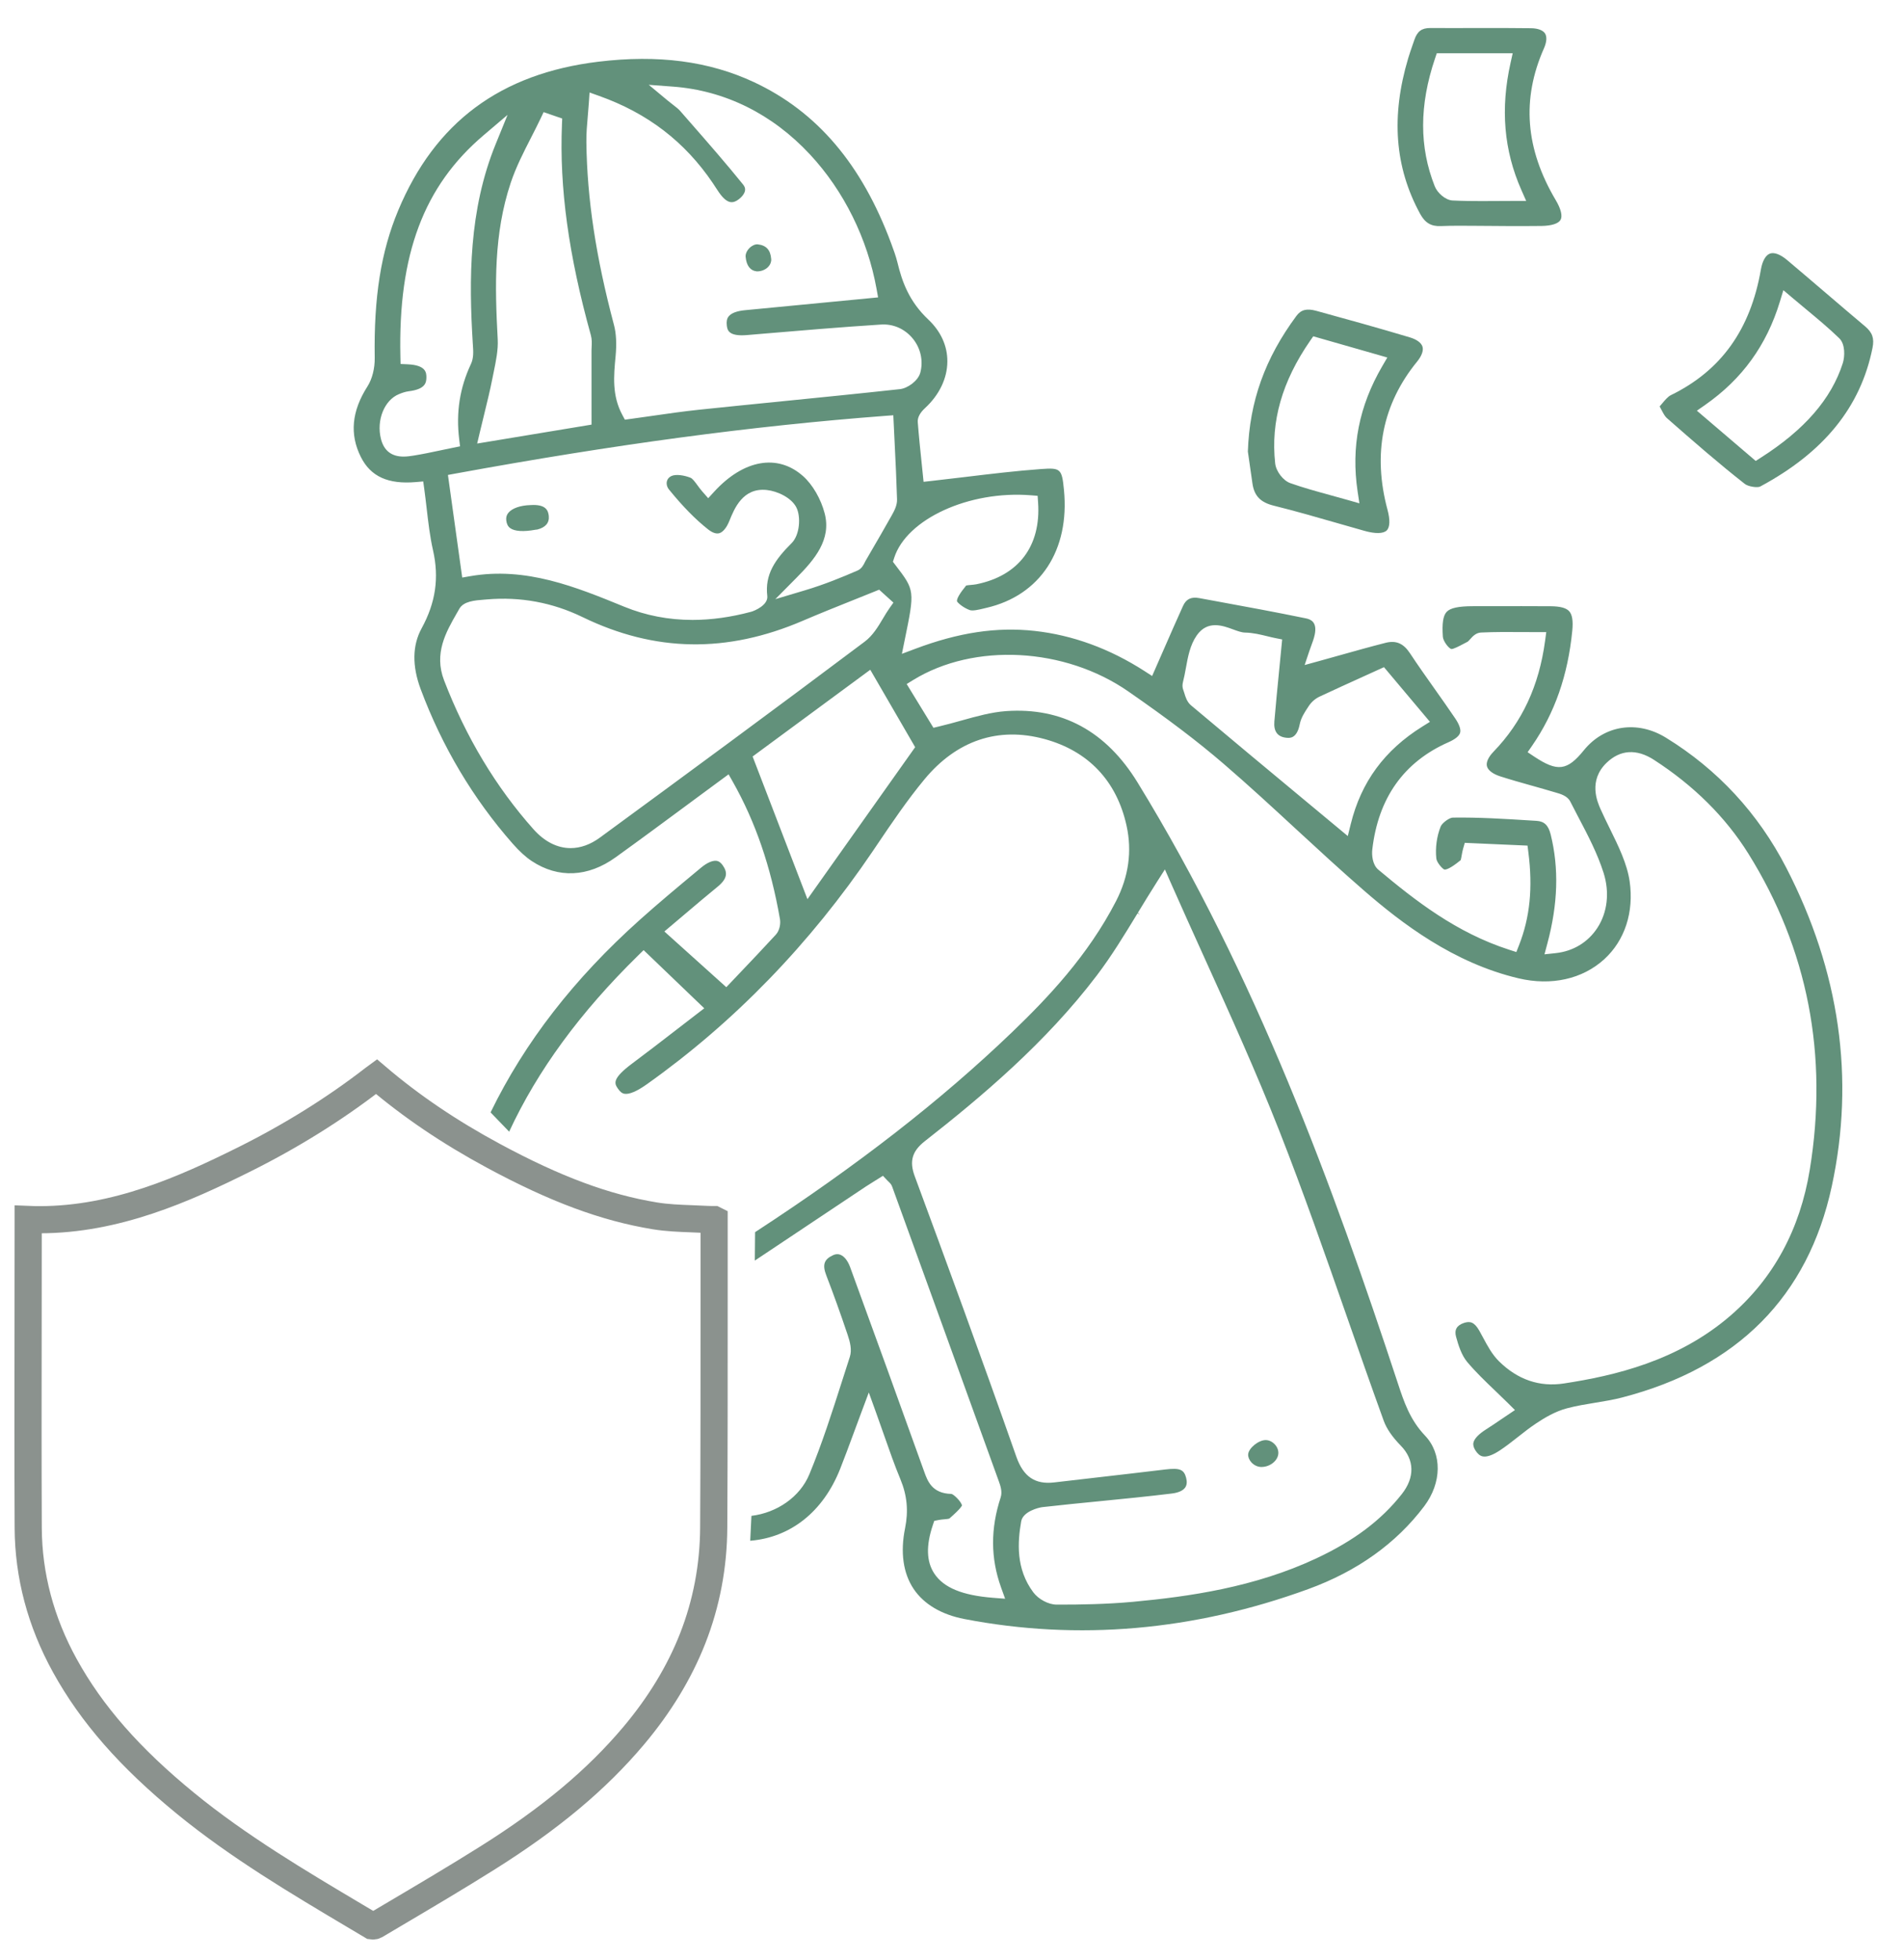 <svg xmlns="http://www.w3.org/2000/svg" width="340" height="350" viewBox="0 0 340 350">
    <g fill="none" fill-rule="evenodd">
        <g>
            <path fill="#62917B" d="M236.208 142.171l-.531 2.15-7.086-5.89c-7.205-5.99-14.011-11.647-20.915-17.46-.713-.602-.978-1.48-1.192-2.188-.066-.211-.124-.409-.194-.59-.164-.418-.174-.887-.032-1.44.196-.745.346-1.566.492-2.36.377-2.082.76-4.195 1.955-5.906 1.917-2.754 4.637-1.754 6.44-1.09.809.297 1.562.574 2.171.584 1.428.026 2.798.364 4.008.66.483.12.953.235 1.402.323l1.232.244-.541 5.547c-.308 3.134-.6 6.101-.853 9.101-.148 1.765.563 2.744 2.117 2.908.617.07 1.9.201 2.417-2.423.227-1.144.898-2.157 1.435-2.97l.182-.28c.457-.696 1.164-1.317 1.895-1.658 2.58-1.21 5.217-2.407 7.773-3.567l3.756-1.706 8.206 9.762-1.356.847c-6.752 4.21-10.934 9.901-12.78 17.402zm-77.787-13.724l-19.234 27.146-9.792-25.48 21.01-15.491 8.016 13.825zm39.711 29.677l.426.26-.372-.352c1.1-1.808 2.237-3.673 3.437-5.56l1.394-2.189 1.044 2.375c1.97 4.461 4.019 8.988 6 13.368 4.579 10.111 9.268 20.468 13.368 30.898 4.316 10.986 8.27 22.312 12.096 33.261 2.139 6.121 4.342 12.428 6.578 18.597.506 1.388 1.522 2.868 3.024 4.404 2.476 2.528 2.546 5.687.192 8.67-3.68 4.67-8.524 8.313-15.238 11.466-11.048 5.18-22.732 6.832-32.706 7.764-4.829.45-9.701.504-12.947.504h-.758c-1.438-.004-3.224-.95-4.156-2.201-3.138-4.208-2.802-8.975-2.16-12.66.31-1.78 3.124-2.476 3.805-2.552 3.353-.38 6.764-.717 10.065-1.042 4.338-.43 8.736-.86 13.04-1.388 1.177-.144 2-.52 2.384-1.08.291-.428.347-1.005.163-1.716-.383-1.498-1.136-1.801-3.66-1.504-4.24.511-8.482 1-12.721 1.488l-7.186.833c-3.41.395-5.496-1.017-6.752-4.585-6.27-17.856-12.697-35.354-18.153-50.119-.983-2.66-.462-4.465 1.801-6.24 10.075-7.893 21.604-17.585 30.73-29.619 2.617-3.445 4.872-7.155 7.262-11.081zm-95.998-13.533v.002c-1.708 1.249-3.471 1.882-5.245 1.882-2.37 0-4.657-1.16-6.612-3.353-6.708-7.53-12.084-16.48-15.976-26.603-1.852-4.813.341-8.635 2.276-12.007l.44-.772c.768-1.36 2.746-1.512 4.489-1.646l.443-.036c5.968-.513 11.711.55 17.077 3.157 12.9 6.267 25.768 6.483 39.342.65 2.962-1.27 6.07-2.513 8.811-3.611 1.336-.535 2.67-1.067 4.004-1.608l.805-.33 2.552 2.311-.709 1.003c-.399.565-.762 1.174-1.148 1.82-.9 1.51-1.83 3.065-3.265 4.145-15.959 11.994-32.157 23.909-47.284 34.996zm-33.31-68.217c-.463.072-1.098.174-1.765.174-2.15 0-3.509-1.067-4.036-3.168-.833-3.329.605-6.91 3.203-7.98.538-.224 1.123-.437 1.768-.52 2.914-.363 3.153-1.483 3.147-2.503-.004-.755-.012-2.157-3.32-2.31l-1.293-.059-.03-1.294c-.41-18.265 4.162-30.455 14.82-39.526l4.322-3.678-2.139 5.256c-4.79 11.778-4.789 24.098-4.072 35.657l.02.28c.07 1.052.15 2.235-.35 3.299-1.999 4.26-2.688 8.657-2.102 13.44l.155 1.274-1.258.254c-.703.142-1.392.288-2.073.431l-.13.028c-1.667.354-3.243.687-4.866.945zM89.81 19.622l.447.22-.443-.226.02-.042c.573-1.12 1.166-2.28 1.71-3.425l.532-1.123 3.316 1.145-.042 1.032c-.468 11.337 1.174 23.308 5.162 37.67.204.736.168 1.458.136 2.096-.01.207-.022.415-.022.619l.002 13.252-20.42 3.38.48-2.028c.27-1.146.534-2.227.79-3.261.555-2.275 1.038-4.242 1.438-6.279l.244-1.2c.4-1.95.818-3.966.718-5.834-.517-9.54-.726-18.86 2.329-27.99.937-2.794 2.293-5.444 3.603-8.006zm10.157-3.977l.008-.078c.062-.722.126-1.46.178-2.218l.123-1.83 1.726.618c8.645 3.081 15.28 8.171 20.284 15.56.166.246.327.496.49.748.42.649.808 1.248 1.257 1.74.983 1.08 1.838 1.205 2.862.43.671-.51 1.09-1.106 1.154-1.63.042-.35-.071-.678-.36-1.034-3.009-3.728-6.224-7.405-9.333-10.964l-1.892-2.164c-.313-.36-.74-.69-1.282-1.107-.31-.24-.643-.5-1.002-.797l-3.33-2.77 4.32.322c9.273.691 17.732 4.88 24.466 12.112 6.051 6.499 10.277 15.04 11.899 24.05l.265 1.483-23.795 2.29c-1.421.136-2.42.517-2.887 1.1-.31.384-.418.911-.334 1.606.098.805.252 2.023 3.647 1.73l2.267-.194c7.077-.6 14.396-1.22 21.61-1.682 2.19-.15 4.263.767 5.683 2.495 1.404 1.707 1.91 3.978 1.354 6.079-.391 1.488-2.278 2.814-3.64 2.961-7.11.777-14.519 1.518-21.055 2.171-4.927.493-9.856.987-14.78 1.502-2.794.294-5.512.685-8.39 1.098l-.268.04c-1.218.174-2.442.35-3.674.516l-.951.13-.455-.845c-1.874-3.475-1.536-7.02-1.209-10.445.214-2.26.116-4.118-.285-5.626-3.237-12.18-4.805-22.55-4.929-32.634-.02-1.595.116-3.135.258-4.763zm54.28 71.39c-1.254 2.238-2.56 4.483-3.823 6.655l-.854 1.472c-.044.072-.08.15-.118.228-.26.525-.585 1.19-1.32 1.508-2.68 1.164-5.903 2.5-9.488 3.564l-5.19 1.548 3.81-3.85c3.195-3.225 6.21-6.766 5.008-11.433-.67-2.598-2.152-5.165-3.87-6.69-4.537-4.04-10.624-2.962-15.892 2.805l-1.043 1.14-1.022-1.16c-.328-.371-.617-.766-.895-1.146-.433-.591-.88-1.202-1.238-1.346-1.083-.435-2.596-.685-3.407-.315-.43.193-.721.533-.821.952-.112.485.03 1.035.381 1.468 2.483 3.05 4.696 5.304 6.96 7.1.779.61 1.45.85 2.001.703.661-.176 1.322-.975 1.812-2.191.904-2.245 2.42-5.981 6.682-5.532 1.905.204 4.407 1.368 5.292 3.123.833 1.656.607 4.915-.845 6.36-3.015 3.002-4.797 5.629-4.353 9.441.19 1.636-2.275 2.664-2.896 2.83-3.583.962-7.102 1.452-10.459 1.452-4.267 0-8.357-.79-12.162-2.347-8.645-3.54-17.576-7.2-27.543-5.464l-1.414.246-2.552-18.33 1.306-.239c28.552-5.224 52.956-8.503 76.805-10.313l1.423-.105.238 4.984c.17 3.46.33 6.726.427 10.043.03 1.099-.53 2.103-.94 2.838zM85.92 197.121c5.075-10.94 12.68-21.315 23.05-31.484l.961-.942 10.83 10.393-1.28.982c-1.224.939-2.428 1.87-3.619 2.79-2.768 2.137-5.328 4.116-7.97 6.085-3.71 2.772-3.151 3.603-2.556 4.481.377.562.739.85 1.17.927.849.142 2.205-.421 4.016-1.71 15.55-11.041 29.12-25.05 40.337-41.636l.745-1.104c2.656-3.937 5.392-7.987 8.465-11.695 5.77-6.972 13.19-9.462 21.453-7.212 7.812 2.13 12.877 7.471 14.644 15.452 1.015 4.577.384 9.124-1.883 13.516-5.003 9.71-12.19 17.272-18.56 23.391-12.678 12.17-27.498 23.721-45.887 35.714l-.048 5.078c3.429-2.276 6.836-4.553 10.187-6.794l.174-.118c3.137-2.099 6.274-4.195 9.418-6.284.483-.32.974-.623 1.454-.919l1.647-1.029.783.831c.08.086.154.154.214.21.243.232.497.473.645.885 5.202 14.347 12.072 33.3 19.056 52.654.263.731.659 1.831.323 2.862-1.83 5.59-1.807 10.85.07 16.08l.725 2.017-2.137-.166c-5.498-.429-8.835-1.803-10.502-4.321-1.416-2.139-1.506-4.97-.274-8.655l.258-.767.79-.154c.33-.064.668-.096.991-.124.26-.022.795-.07.929-.144l.098-.09c1.925-1.685 2.122-2.164 2.142-2.242-.137-.705-1.497-2.013-1.889-2.057-3.45-.074-4.252-2.299-4.837-3.926-4.401-12.258-8.857-24.566-13.244-36.577-.414-1.13-1.023-1.91-1.716-2.202-.415-.172-.846-.156-1.314.056-1.63.74-1.963 1.72-1.23 3.612 1.256 3.254 2.502 6.718 3.806 10.595.446 1.32.803 2.716.396 3.974-.445 1.368-.88 2.736-1.318 4.108-1.792 5.608-3.627 11.357-5.903 16.851-1.686 4.076-5.804 6.874-10.347 7.427l-.216 4.445c7.193-.585 13.02-5.154 16.062-12.84.801-2.024 1.54-4.029 2.393-6.335l.05-.134c.423-1.148.867-2.35 1.35-3.639l1.322-3.533 1.28 3.55c.457 1.265.883 2.476 1.292 3.644l.138.393c.972 2.78 1.891 5.406 2.94 7.927 1.19 2.867 1.451 5.647.824 8.747-.868 4.285-.34 8.028 1.53 10.822 1.825 2.724 4.96 4.585 9.07 5.38 20.277 3.908 40.932 2.115 61.388-5.342 8.745-3.186 15.715-8.164 20.714-14.798 3.163-4.2 3.225-9.389.148-12.618-2.71-2.85-3.78-6.099-4.815-9.24-11.66-35.406-25.365-72.927-46.524-107.428-5.618-9.159-13.516-13.436-23.497-12.73-2.59.188-5.183.91-7.929 1.676-1.298.362-2.64.735-4.04 1.067l-.976.233-4.78-7.818 1.181-.725c10.892-6.684 27.036-5.826 38.39 2.047 7.143 4.953 12.401 8.947 17.05 12.949 4.42 3.804 8.754 7.804 12.943 11.675 3.91 3.606 7.95 7.337 12.065 10.912 6.756 5.867 16.004 12.958 27.629 15.706 5.851 1.386 11.431.14 15.317-3.415 3.667-3.353 5.317-8.417 4.528-13.9-.454-3.148-2.01-6.312-3.515-9.373-.571-1.163-1.152-2.343-1.674-3.513-.559-1.262-2.268-5.103 1.099-8.32 2.428-2.322 5.342-2.494 8.421-.505 7.126 4.605 12.798 10.243 16.862 16.75 10.622 17.012 14.312 36.006 10.973 56.454-1.739 10.658-6.484 19.414-14.103 26.018-9.432 8.182-20.877 10.8-29.794 12.164-4.356.669-8.272-.665-11.609-3.968-1.222-1.21-2.03-2.722-2.814-4.184-.231-.433-.459-.86-.695-1.274-.916-1.598-1.687-1.72-2.716-1.39-1.302.423-1.771 1.23-1.436 2.468.426 1.568.995 3.327 1.994 4.512 1.54 1.829 3.243 3.46 5.046 5.186l.136.13c.713.685 1.432 1.374 2.143 2.079l1.198 1.194-2.548 1.715c-.8.546-1.69 1.153-2.59 1.722-1.329.843-2.115 1.667-2.273 2.382-.092.422.028.883.371 1.414.384.595.797.935 1.262 1.037.715.155 1.746-.196 2.99-1.005 1.124-.729 2.22-1.593 3.283-2.43 1.069-.845 2.159-1.706 3.33-2.48 1.433-.953 3.354-2.117 5.481-2.675 1.648-.433 3.335-.713 4.965-.98l.138-.022c1.571-.258 3.195-.525 4.723-.923 20.601-5.342 33.2-18.037 37.449-37.734 4.15-19.236 1.416-38.374-8.128-56.882-5.023-9.738-12.258-17.557-21.503-23.238-5.118-3.144-11.008-2.237-14.652 2.264-2.966 3.663-4.703 3.88-8.86 1.119l-1.173-.781.802-1.16c4.046-5.858 6.391-12.576 7.172-20.538.172-1.742-.008-2.88-.55-3.479-.53-.59-1.613-.883-3.306-.893-3.45-.024-6.96-.016-10.355-.01l-3.535.002c-2.592.002-4.042.318-4.695 1.02-.63.678-.84 2.092-.67 4.45.057.753.99 2.015 1.497 2.177.335.068 1.595-.601 2.073-.857.327-.173.605-.321.868-.453.086-.05.32-.312.43-.435.461-.516 1.032-1.153 1.96-1.199 2.485-.117 5.005-.101 7.438-.083.867.005 1.737.01 2.614.01h1.586l-.212 1.571c-1.078 8.02-4.088 14.49-9.202 19.781-.925.957-1.356 1.901-1.18 2.596.181.73 1.054 1.39 2.394 1.82 1.807.58 3.678 1.108 5.488 1.617l.405.112c1.234.35 2.468.697 3.699 1.066l.28.08c.886.254 2.102.601 2.615 1.616.458.905.931 1.805 1.402 2.708l.068.128c1.658 3.155 3.371 6.42 4.474 9.885 1.106 3.485.705 7.074-1.105 9.846-1.675 2.568-4.315 4.168-7.433 4.505l-2.01.214.52-1.951c1.888-7.056 2.08-13.417.588-19.442-.41-1.653-1.14-2.36-2.525-2.446l-1.034-.064c-4.621-.29-9.328-.585-13.918-.517-.62.008-1.92.962-2.173 1.6-.694 1.739-.976 3.818-.774 5.699.082.753 1.13 1.887 1.438 1.977.273.048 1.04-.134 2.921-1.687.04-.094.15-.72.186-.923.064-.37.132-.743.238-1.108l.301-1.049 11.202.495.147 1.155c.821 6.372.29 11.662-1.667 16.643l-.475 1.21-1.24-.397c-9.463-3.046-16.756-8.745-23.416-14.321-1.067-.895-1.174-2.67-1.07-3.577 1.056-9.21 5.635-15.665 13.605-19.177 1.193-.526 1.912-1.11 2.08-1.69.167-.587-.14-1.482-.89-2.586-1.172-1.734-2.404-3.475-3.594-5.157-1.492-2.106-3.034-4.285-4.503-6.506-1.145-1.723-2.467-2.283-4.304-1.821-2.818.717-5.64 1.511-8.37 2.278-1.194.338-2.392.671-3.592 1.003l-2.51.69.824-2.466c.1-.295.214-.603.332-.922.251-.673.507-1.37.647-2.051.453-2.21-.673-2.71-1.56-2.892-5.31-1.094-10.74-2.093-15.993-3.057l-3.091-.568c-1.426-.26-2.313.168-2.874 1.394-1.15 2.533-2.246 5.039-3.405 7.691l-2.115 4.831-1.366-.883c-6.228-4.01-12.829-6.422-19.619-7.17-6.776-.744-13.562.274-21.352 3.21l-2.35.885.502-2.46c1.816-8.864 1.816-8.864-1.663-13.405l-.44-.573.22-.689c2.207-6.954 13.392-12.08 24.43-11.19l1.19.094.082 1.193c.536 7.77-3.48 13.092-11.013 14.602-.338.066-.691.096-1.03.126-.187.016-.608.052-.796.098-1.148 1.4-1.697 2.34-1.645 2.812.082.233 1.058 1.132 2.276 1.577.534.188 1.592-.062 2.445-.27l.533-.127c9.598-2.217 14.904-10.295 13.848-21.081-.366-3.759-.598-3.966-4.062-3.713-4.506.328-8.921.86-13.594 1.422l-.37.044c-1.867.224-3.748.45-5.648.661l-1.392.156-.337-3.275c-.24-2.303-.505-4.839-.701-7.39-.062-.796.38-1.653 1.276-2.482 2.566-2.36 3.99-5.322 4.01-8.335.016-2.79-1.162-5.386-3.407-7.505-3.465-3.271-4.69-6.81-5.498-10.15-.273-1.136-.703-2.294-1.118-3.414-5.246-14.151-13.25-23.556-24.492-28.822-8.03-3.76-17.129-4.955-27.817-3.66-17.46 2.122-29.15 10.806-35.73 26.552-3.073 7.36-4.369 15.482-4.197 26.344.028 1.873-.454 3.776-1.29 5.088-2.83 4.434-3.216 8.56-1.183 12.618 1.748 3.486 4.857 4.904 9.82 4.477l1.314-.114.18 1.306c.158 1.145.291 2.283.423 3.417.312 2.688.597 5.14 1.146 7.569 1.119 4.92.474 9.352-2.033 13.941-1.665 3.048-1.721 6.707-.167 10.876 3.822 10.247 9.344 19.526 16.416 27.574 1.214 1.38 2.334 2.402 3.423 3.123 4.719 3.118 10.039 2.882 14.973-.675 4.366-3.143 8.592-6.269 13.07-9.58l1.161-.86c1.55-1.145 3.108-2.297 4.68-3.453l1.26-.925.769 1.36c4.028 7.134 6.776 15.144 8.403 24.498.138.8-.036 2.017-.745 2.786-2.208 2.404-4.489 4.803-6.322 6.728l-2.513 2.646-11.063-9.953 3.76-3.178c1.965-1.667 3.822-3.243 5.74-4.808 1.88-1.536 1.74-2.627.95-3.789-.345-.513-.713-.783-1.156-.847-.689-.076-1.66.33-2.704 1.197l-.86.715c-3.36 2.795-6.833 5.687-10.13 8.643-11.75 10.526-20.534 21.85-26.635 34.381l3.32 3.441z" transform="translate(5 5)"/>
            <path fill="#62917B" d="M228.942 55.88l.566-.816 13.23 3.788-.899 1.54c-4.153 7.123-5.595 14.442-4.41 22.377l.32 2.127-2.068-.59c-1.069-.303-2.087-.585-3.074-.854-2.568-.707-4.919-1.354-7.193-2.16-1.284-.454-2.549-2.104-2.704-3.532-.817-7.465 1.222-14.622 6.232-21.88m-6.474 29.437c3.846.955 7.796 2.093 11.281 3.097 1.714.492 3.32.955 4.931 1.406 1.915.538 3.355.508 3.95-.084.575-.569.625-1.88.138-3.692-2.682-9.985-.9-18.89 5.29-26.467.82-1.003 1.169-1.977.957-2.664-.212-.69-1.039-1.294-2.273-1.662-5.582-1.671-11.315-3.261-16.68-4.733-1.705-.47-2.735-.207-3.552.895-5.618 7.583-8.376 15.283-8.677 24.234l.815 5.684c.321 2.239 1.43 3.393 3.82 3.986M324.065 59.882c-2.047 6.38-6.85 11.907-14.68 16.891l-.865.552-10.505-8.973 1.47-1.027c6.618-4.625 10.99-10.668 13.36-18.477l.614-2.019 1.611 1.362c.807.683 1.598 1.34 2.375 1.986 2.119 1.759 4.114 3.418 5.99 5.234 1.087 1.05 1.021 3.249.63 4.471m-2.822-12.384l-.202-.171c-2.312-1.977-4.625-3.954-6.951-5.914-1.175-.986-2.279-1.394-3.03-1.122-.76.278-1.35 1.318-1.616 2.854-1.855 10.722-7.115 18.06-16.082 22.435-.511.25-1.01.843-1.59 1.532-.133.16-.27.32-.405.477.096.178.184.35.27.511.365.697.653 1.246.992 1.548 4.887 4.292 9.307 8.142 13.938 11.776.639.502 2.282.725 2.758.47 11.377-6.11 17.937-14.207 20.052-24.758.342-1.703-.016-2.746-1.322-3.846-2.28-1.92-4.547-3.854-6.812-5.792M251.25 5.456l.317-.944h13.558l-.377 1.69c-1.836 8.217-1.205 15.654 1.927 22.74l.86 1.945h-2.128c-.921 0-1.82.006-2.702.012l-.326.002c-.989.006-1.903.012-2.81.012-1.412 0-3.273-.012-5.17-.104-1.314-.064-2.732-1.38-3.186-2.52-2.79-7.026-2.777-14.495.036-22.833m1.025 29.922c2.109-.084 4.216-.066 6.253-.046l.263.002c.8.008 1.598.016 2.395.016l2.84.02c2.063.008 4.195.014 6.288-.016 1.764-.03 2.988-.425 3.36-1.092.377-.675.067-1.95-.85-3.495-5.445-9.184-6.136-18.061-2.112-27.142.489-1.106.557-2.069.19-2.646-.372-.58-1.283-.923-2.497-.94-3.407-.049-6.878-.04-10.239-.033-2.658.008-5.206.012-7.754-.004-1.536 0-2.321.59-2.84 2.105l-.302.867c-.297.855-.57 1.646-.805 2.428-3.095 10.381-2.402 19.464 2.117 27.768.893 1.64 1.971 2.282 3.693 2.208M220.235 257.008h.018c1.56 0 2.974-1.146 3.024-2.454.024-.564-.218-1.15-.661-1.612-.447-.47-1.033-.737-1.602-.739-1.286 0-3.065 1.454-3.127 2.552-.026.49.192 1.02.599 1.454.475.505 1.112.795 1.75.799M130.144 43.47c.78.015 1.541-.287 2.04-.812.38-.397.568-.893.53-1.39-.124-1.628-.887-2.462-2.403-2.626-.459-.042-1.014.202-1.468.649-.477.471-.744 1.076-.697 1.578.15 1.587.823 2.462 1.998 2.602M90.256 85.19c-.164 0-.335.007-.517.019-1.798.051-3.245.553-3.924 1.34-.342.393-.476.848-.412 1.39.078.65.302 1.092.701 1.385.785.58 2.39.683 4.514.29.105-.018.211-.028.315-.034 1.466-.367 2.19-1.188 2.063-2.43-.102-.969-.505-1.96-2.74-1.96" transform="translate(5 5)"/>
            <path stroke="#8B928E" stroke-width="4.85" d="M122.518 212.821l-.388.002c-.352 0-.647-.008-.925-.026-.889-.052-1.803-.086-2.686-.118-2.17-.082-4.415-.166-6.618-.529-8.873-1.46-17.734-4.757-28.736-10.686-7.904-4.258-14.768-8.905-20.949-14.177-.158.115-.306.23-.45.341-7.005 5.434-14.861 10.329-23.347 14.543-10.4 5.164-22.64 10.674-36.33 10.674-.683 0-1.374-.014-2.057-.042v.07c.002 6.35-.006 12.807-.016 19.05-.016 11.775-.032 23.95.02 35.923.035 8.545 2.24 16.84 6.546 24.65 4.77 8.655 11.617 16.467 21.54 24.587 9.442 7.727 20.105 14.06 30.415 20.185.955.569 1.912 1.136 2.866 1.705.028.004.08.012.156.012.21 0 .377-.052.423-.076 1.003-.593 2.01-1.19 3.018-1.785 5.634-3.331 11.459-6.774 17.085-10.31 11.19-7.037 19.477-13.972 26.085-21.825 4.612-5.482 8.148-11.31 10.51-17.322 2.463-6.269 3.731-12.943 3.767-19.835.074-13.428.072-27.086.07-40.29-.002-4.907-.002-9.814 0-14.721z" transform="translate(5 5)"/>
        </g>
    </g>
</svg>

